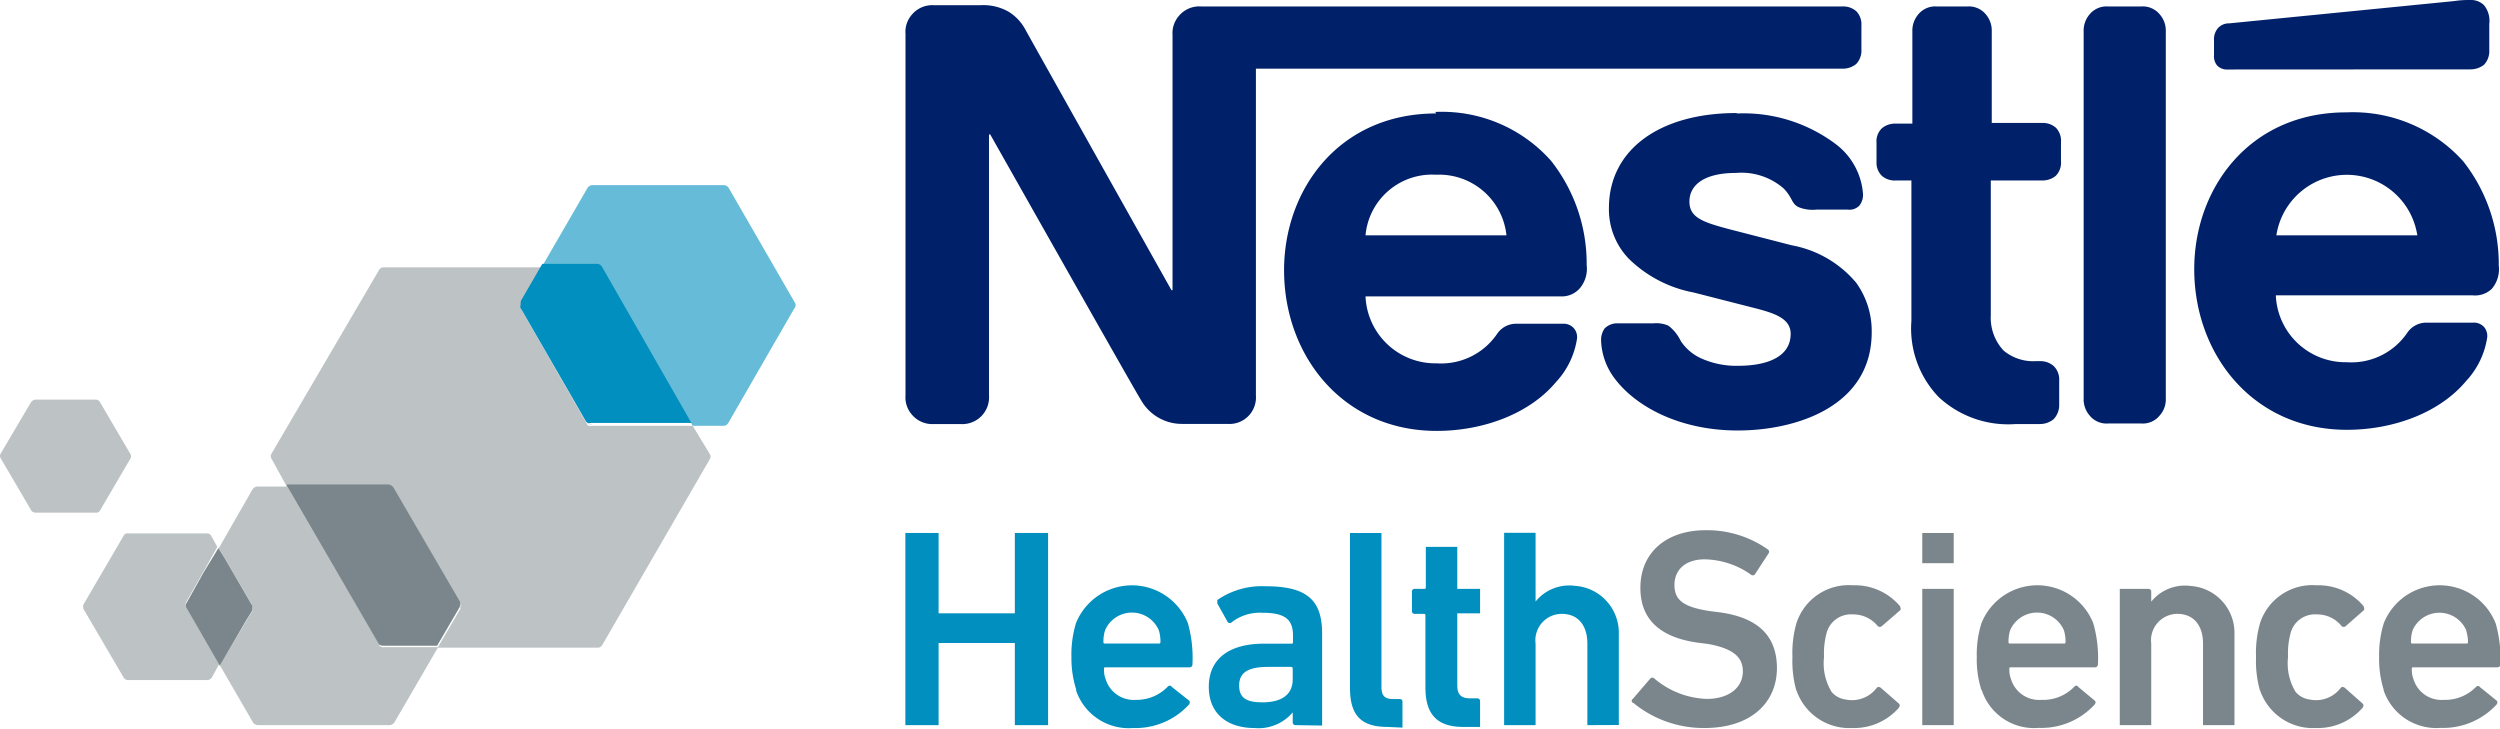 <svg xmlns="http://www.w3.org/2000/svg" xmlns:xlink="http://www.w3.org/1999/xlink" viewBox="0 0 182 53.04"><defs><style>.cls-1{fill:none;}.cls-2{fill:#008fbe;}.cls-3{fill:#7b868c;}.cls-4{opacity:0.5;}.cls-4,.cls-7{isolation:isolate;}.cls-5{clip-path:url(#clip-path);}.cls-6{clip-path:url(#clip-path-3);}.cls-7{opacity:0.6;}.cls-8{clip-path:url(#clip-path-5);}.cls-9{clip-path:url(#clip-path-7);}.cls-10{clip-path:url(#clip-path-9);}.cls-11{clip-path:url(#clip-path-11);}.cls-12{clip-path:url(#clip-path-13);}.cls-13{clip-path:url(#clip-path-15);}.cls-14{clip-path:url(#clip-path-17);}.cls-15{clip-path:url(#clip-path-18);}.cls-16{fill:#002169;}.cls-17{clip-path:url(#clip-path-19);}.cls-18{clip-path:url(#clip-path-20);}.cls-19{clip-path:url(#clip-path-21);}</style><clipPath id="clip-path" transform="translate(-1)"><rect class="cls-1" x="29" y="34.45" width="4" height="7"/></clipPath><clipPath id="clip-path-3" transform="translate(-1)"><rect class="cls-1" x="28" y="43.45" width="7" height="4"/></clipPath><clipPath id="clip-path-5" transform="translate(-1)"><rect class="cls-1" x="38" y="21.45" width="1" height="1"/></clipPath><clipPath id="clip-path-7" transform="translate(-1)"><rect class="cls-1" x="43" y="30.45" width="1" height="1"/></clipPath><clipPath id="clip-path-9" transform="translate(-1)"><rect class="cls-1" x="38" y="18.45" width="14" height="13"/></clipPath><clipPath id="clip-path-11" transform="translate(-1)"><rect class="cls-1" x="17" y="40.45" width="3" height="4"/></clipPath><clipPath id="clip-path-13" transform="translate(-1)"><rect class="cls-1" x="14" y="43.45" width="5" height="5"/></clipPath><clipPath id="clip-path-15" transform="translate(-1)"><rect class="cls-1" x="15" y="39.45" width="2" height="3"/></clipPath><clipPath id="clip-path-17" transform="translate(-1)"><rect class="cls-1" x="16" y="34.45" width="17" height="19"/></clipPath><clipPath id="clip-path-18" transform="translate(-1)"><rect class="cls-1" x="20" y="18.45" width="33" height="29"/></clipPath><clipPath id="clip-path-19" transform="translate(-1)"><rect class="cls-1" x="40" y="13.45" width="19" height="18"/></clipPath><clipPath id="clip-path-20" transform="translate(-1)"><rect class="cls-1" x="7" y="38.45" width="10" height="12"/></clipPath><clipPath id="clip-path-21" transform="translate(-1)"><rect class="cls-1" y="28.45" width="11" height="9"/></clipPath></defs><title>alalalaRecurso 2</title><g id="Capa_2" data-name="Capa 2"><g id="Capa_1-2" data-name="Capa 1"><path class="cls-2" d="M85.36,45.88a2.13,2.13,0,0,0-3.91,0,2.66,2.66,0,0,0-.12.84c0,.09,0,.13.12.13h3.91c.08,0,.12,0,.12-.13a2.66,2.66,0,0,0-.12-.84m-6,4.36A7.56,7.56,0,0,1,79,47.83a7.86,7.86,0,0,1,.33-2.46,4.39,4.39,0,0,1,8.15,0,9.31,9.31,0,0,1,.33,3,.2.2,0,0,1-.21.21H81.5c-.09,0-.13,0-.13.12a2,2,0,0,0,.13.77,2.14,2.14,0,0,0,2.2,1.48A3.13,3.13,0,0,0,86,50c.09-.09.22-.13.3,0L87.56,51c.08.08.08.17,0,.29A5.28,5.28,0,0,1,83.49,53a4.05,4.05,0,0,1-4.16-2.76" transform="translate(-1)"/><path class="cls-2" d="M95.11,49.44v-.76a.12.12,0,0,0-.13-.13H93.33c-1.49,0-2.12.42-2.12,1.36s.59,1.22,1.69,1.22c1.4,0,2.21-.55,2.21-1.69m.21,3.35a.2.2,0,0,1-.21-.21v-.72A3.26,3.26,0,0,1,92.31,53C90.49,53,89,52.07,89,50s1.53-3.14,4-3.14h2c.08,0,.13,0,.13-.12v-.47c0-1.15-.55-1.66-2.21-1.66a3.35,3.35,0,0,0-2.24.68.2.2,0,0,1-.3,0l-.76-1.36c0-.08,0-.21,0-.25a5.72,5.72,0,0,1,3.52-1c3,0,4.11,1,4.11,3.44v6.7Z" transform="translate(-1)"/><path class="cls-2" d="M102,52.92c-2,0-2.72-.94-2.72-2.84V38.8h2.29V50c0,.68.26.89.85.89h.47a.19.19,0,0,1,.21.21v1.87Z" transform="translate(-1)"/><path class="cls-2" d="M107.53,52.92c-2,0-2.76-1-2.76-2.89V44.82c0-.09,0-.13-.12-.13H104a.19.19,0,0,1-.21-.21v-1.4a.19.19,0,0,1,.21-.21h.68c.08,0,.12,0,.12-.13V39.81h2.29v3.06h1.66v1.78h-1.66v5.26c0,.67.3.93.94.93h.51a.2.2,0,0,1,.21.21v1.87Z" transform="translate(-1)"/><path class="cls-2" d="M116.56,52.79V46.85c0-1.27-.63-2.16-1.86-2.16a1.92,1.92,0,0,0-1.91,2.16v5.94H110.5v-14h2.29v5a3.16,3.16,0,0,1,2.88-1.14,3.42,3.42,0,0,1,3.18,3.43v6.7Z" transform="translate(-1)"/><path class="cls-3" d="M119.87,51.18c-.09-.09-.13-.21,0-.3l1.27-1.48a.2.2,0,0,1,.3,0,6.22,6.22,0,0,0,3.81,1.48c1.65,0,2.63-.85,2.63-2,0-1-.64-1.66-2.54-2l-.72-.09c-2.72-.38-4.2-1.65-4.2-4,0-2.54,1.86-4.19,4.75-4.19a7.67,7.67,0,0,1,4.53,1.4.2.2,0,0,1,.05.29l-1,1.53a.21.21,0,0,1-.3,0,6,6,0,0,0-3.35-1.1c-1.4,0-2.2.76-2.2,1.87s.68,1.61,2.59,1.9l.72.09c2.71.38,4.15,1.65,4.15,4.07S128.56,53,125.08,53a8.07,8.07,0,0,1-5.21-1.86" transform="translate(-1)"/><path class="cls-3" d="M131.78,50.29a7.87,7.87,0,0,1-.29-2.46,7.83,7.83,0,0,1,.29-2.46,4,4,0,0,1,4.12-2.76,4.29,4.29,0,0,1,3.43,1.53c0,.08.09.21,0,.29L138,45.58a.22.22,0,0,1-.3,0,2.28,2.28,0,0,0-1.82-.85A1.83,1.83,0,0,0,134,46a5.68,5.68,0,0,0-.21,1.83,4,4,0,0,0,.55,2.54,1.6,1.6,0,0,0,1,.55,2.26,2.26,0,0,0,2.29-.85c.08-.08.17-.08.29,0l1.32,1.15c.08.08.08.17,0,.3A4.32,4.32,0,0,1,135.85,53a4.07,4.07,0,0,1-4.07-2.75" transform="translate(-1)"/><path class="cls-3" d="M140.94,52.79V42.87h2.29v9.92Zm0-11.79V38.8h2.29V41Z" transform="translate(-1)"/><path class="cls-3" d="M151.25,45.88a2.13,2.13,0,0,0-3.91,0,2.66,2.66,0,0,0-.12.84c0,.09,0,.13.12.13h3.91c.08,0,.12,0,.12-.13a2.66,2.66,0,0,0-.12-.84m-6,4.36a7.26,7.26,0,0,1-.34-2.41,7.54,7.54,0,0,1,.34-2.46,4.38,4.38,0,0,1,8.14,0,9.23,9.23,0,0,1,.34,3,.21.21,0,0,1-.22.21h-6.1c-.09,0-.13,0-.13.12a2,2,0,0,0,.13.77,2.14,2.14,0,0,0,2.2,1.48A3.14,3.14,0,0,0,152,50c.08-.09.21-.13.29,0L153.49,51c.09.08.09.17,0,.29a5.26,5.26,0,0,1-4.07,1.7,4,4,0,0,1-4.15-2.76" transform="translate(-1)"/><path class="cls-3" d="M161.38,52.79V46.85c0-1.27-.64-2.16-1.87-2.16a1.92,1.92,0,0,0-1.9,2.16v5.94h-2.29V42.87h2.07a.2.2,0,0,1,.22.21v.72a3.15,3.15,0,0,1,2.88-1.14,3.42,3.42,0,0,1,3.18,3.43v6.7Z" transform="translate(-1)"/><path class="cls-3" d="M165.53,50.29a7.87,7.87,0,0,1-.29-2.46,7.83,7.83,0,0,1,.29-2.46,4,4,0,0,1,4.12-2.76,4.29,4.29,0,0,1,3.43,1.53c0,.08.09.21,0,.29l-1.31,1.15a.22.22,0,0,1-.3,0,2.28,2.28,0,0,0-1.82-.85A1.83,1.83,0,0,0,167.78,46a5.68,5.68,0,0,0-.21,1.83,4,4,0,0,0,.55,2.54,1.6,1.6,0,0,0,1,.55,2.26,2.26,0,0,0,2.29-.85c.08-.08.17-.08.29,0L173,51.22c.08.08.08.17,0,.3A4.32,4.32,0,0,1,169.6,53a4.07,4.07,0,0,1-4.07-2.75" transform="translate(-1)"/><path class="cls-3" d="M180.54,45.88a2.13,2.13,0,0,0-3.9,0,2.66,2.66,0,0,0-.12.84c0,.09,0,.13.12.13h3.9c.09,0,.13,0,.13-.13,0-.33-.08-.59-.13-.84m-6,4.36a7.53,7.53,0,0,1-.34-2.41,7.82,7.82,0,0,1,.34-2.46,4.38,4.38,0,0,1,8.14,0,9,9,0,0,1,.34,3,.2.2,0,0,1-.21.21h-6.1c-.09,0-.13,0-.13.12a2,2,0,0,0,.13.77,2.13,2.13,0,0,0,2.2,1.48,3.13,3.13,0,0,0,2.33-.93c.09-.09.21-.13.3,0L182.75,51c.08.08.08.17,0,.29a5.28,5.28,0,0,1-4.07,1.7,4.05,4.05,0,0,1-4.16-2.76" transform="translate(-1)"/><g class="cls-4"><g class="cls-5"><path class="cls-3" d="M29.68,35.53l3.14,5.39-3.14-5.39-.12-.13Z" transform="translate(-1)"/></g></g><g class="cls-4"><g class="cls-5"><path class="cls-3" d="M29.68,35.53l3.14,5.39-3.14-5.39-.12-.13Z" transform="translate(-1)"/></g></g><g class="cls-4"><g class="cls-6"><path class="cls-3" d="M34.52,44.18s-.05.09-.05.09l-1.65,2.84H28.88a.42.42,0,0,1-.3-.13.42.42,0,0,0,.3.13h3.94l1.65-2.84C34.52,44.22,34.52,44.22,34.52,44.18Z" transform="translate(-1)"/></g></g><g class="cls-4"><g class="cls-6"><path class="cls-3" d="M34.52,44.18s-.05.09-.05.09l-1.65,2.84H28.88a.42.42,0,0,1-.3-.13.42.42,0,0,0,.3.13h3.94l1.65-2.84C34.52,44.22,34.52,44.22,34.52,44.18Z" transform="translate(-1)"/></g></g><g class="cls-7"><g class="cls-8"><path class="cls-2" d="M38.88,22.3v0Z" transform="translate(-1)"/></g></g><g class="cls-4"><g class="cls-8"><path class="cls-3" d="M38.88,22.3v0Z" transform="translate(-1)"/></g></g><g class="cls-7"><g class="cls-9"><path class="cls-2" d="M43.76,30.78s.09.09.13.09S43.8,30.82,43.76,30.78Z" transform="translate(-1)"/></g></g><g class="cls-4"><g class="cls-9"><path class="cls-3" d="M43.76,30.78s.09.09.13.09S43.8,30.82,43.76,30.78Z" transform="translate(-1)"/></g></g><g class="cls-7"><g class="cls-10"><path class="cls-2" d="M44.48,19.29h-4L38.93,22s0,.12,0,.21a.31.31,0,0,1,0-.21l1.57-2.72h4a.38.38,0,0,1,.34.21L51.43,31,44.82,19.5A.34.34,0,0,0,44.48,19.29Z" transform="translate(-1)"/></g></g><g class="cls-4"><g class="cls-10"><path class="cls-3" d="M44.48,19.29h-4L38.93,22s0,.12,0,.21a.31.31,0,0,1,0-.21l1.57-2.72h4a.38.38,0,0,1,.34.21L51.43,31,44.82,19.5A.34.34,0,0,0,44.48,19.29Z" transform="translate(-1)"/></g></g><path class="cls-3" d="M28.62,47l0,0-6.7-11.58,6.7,11.53S28.58,46.94,28.62,47Z" transform="translate(-1)"/><path class="cls-3" d="M34.52,44.18a.37.37,0,0,0-.05-.3A.25.25,0,0,1,34.52,44.18Z" transform="translate(-1)"/><path class="cls-3" d="M34.47,43.89,32.78,41Z" transform="translate(-1)"/><path class="cls-3" d="M29.34,35.36a.32.32,0,0,1,.22.09c0-.09-.13-.09-.22-.09h0Z" transform="translate(-1)"/><path class="cls-3" d="M21.88,35.36l6.7,11.53s0,0,0,0a.41.41,0,0,0,.3.12h3.94l1.66-2.84s0,0,0-.08a.4.4,0,0,0,0-.3l-1.7-2.92-3.14-5.39-.12-.13c-.09,0-.13-.08-.22-.08H21.88Z" transform="translate(-1)"/><path class="cls-2" d="M38.93,22.43s0,0,0-.09,0,.05,0,.09l4.79,8.31,0,0,0,0Z" transform="translate(-1)"/><path class="cls-2" d="M43.89,30.87a.32.32,0,0,0,.21,0h0A.19.19,0,0,1,43.89,30.87Z" transform="translate(-1)"/><g class="cls-4"><g class="cls-11"><path class="cls-3" d="M19.38,44.22a.28.28,0,0,0,0-.17l-2-3.43,2,3.43C19.34,44.1,19.38,44.14,19.38,44.22Z" transform="translate(-1)"/></g></g><g class="cls-4"><g class="cls-11"><path class="cls-3" d="M19.38,44.22a.28.28,0,0,0,0-.17l-2-3.43,2,3.43C19.34,44.1,19.38,44.14,19.38,44.22Z" transform="translate(-1)"/></g></g><g class="cls-4"><g class="cls-12"><path class="cls-3" d="M17,48.42l-2.41-4.15v0L17,48.42l1.91-3.26Z" transform="translate(-1)"/></g></g><g class="cls-4"><g class="cls-12"><path class="cls-3" d="M17,48.42l-2.41-4.15v0L17,48.42l1.91-3.26Z" transform="translate(-1)"/></g></g><g class="cls-4"><g class="cls-13"><path class="cls-3" d="M16.92,39.81l-1.06,1.83Z" transform="translate(-1)"/></g></g><g class="cls-4"><g class="cls-13"><path class="cls-3" d="M16.92,39.81l-1.06,1.83Z" transform="translate(-1)"/></g></g><path class="cls-3" d="M18.87,45.16l.47-.77a.25.25,0,0,0,0-.17.25.25,0,0,1,0,.17Z" transform="translate(-1)"/><path class="cls-3" d="M16.92,39.81l.43.81Z" transform="translate(-1)"/><path class="cls-3" d="M14.59,43.88l1.27-2.24-1.27,2.24a.32.32,0,0,0,0,.39A.31.31,0,0,1,14.59,43.88Z" transform="translate(-1)"/><path class="cls-3" d="M14.59,43.88a.32.32,0,0,0,0,.39v0L17,48.46l1.9-3.26.47-.76a.28.28,0,0,0,0-.17.25.25,0,0,0,0-.17l-2-3.44-.47-.76-1.06,1.74Z" transform="translate(-1)"/><g class="cls-4"><g class="cls-14"><path class="cls-3" d="M28.62,47l0,0-6.7-11.58H19.72a.45.45,0,0,0-.34.21l-2.46,4.29.47.76,2,3.43a.28.28,0,0,1,0,.17.27.27,0,0,1,0,.17l-.47.77L17,48.42l2.41,4.16a.45.45,0,0,0,.34.21h9.63a.47.47,0,0,0,.34-.21l3.18-5.47H29A.44.44,0,0,1,28.62,47Z" transform="translate(-1)"/></g></g><g class="cls-4"><g class="cls-15"><path class="cls-3" d="M51.43,31H44.1a.38.38,0,0,1-.21,0s-.09,0-.13-.09l0,0-4.79-8.35s0,0,0-.09v-.08a.33.33,0,0,1,0-.21l1.57-2.72H28.92a.38.38,0,0,0-.34.22L20.78,33a.36.36,0,0,0,0,.42l1.1,2h7.46a.32.32,0,0,1,.22.09l.12.12L32.82,41l1.7,2.92a.41.41,0,0,1,0,.3.19.19,0,0,1,0,.09l-1.66,2.84H44.52a.38.38,0,0,0,.34-.22l7.8-13.48a.36.36,0,0,0,0-.42Z" transform="translate(-1)"/></g></g><path class="cls-2" d="M38.88,22.3a.14.14,0,0,0,0,.09l4.79,8.31,0,0s.09.09.13.09a.32.32,0,0,0,.21,0h7.33L44.82,19.42a.41.41,0,0,0-.34-.21h-4l-1.57,2.71s0,.13,0,.21Z" transform="translate(-1)"/><polygon class="cls-2" points="65.91 38.8 68.33 38.8 68.33 44.65 73.88 44.65 73.88 38.8 76.3 38.8 76.3 52.79 73.88 52.79 73.88 46.81 68.33 46.81 68.33 52.79 65.91 52.79 65.91 38.8"/><path class="cls-16" d="M166.72,17.13a5.19,5.19,0,0,1,10.26,0Zm5.09-8.95c-7.08,0-11.07,5.56-11.07,11.41,0,6.23,4.29,11.7,11.11,11.7,3.44,0,6.79-1.27,8.69-3.56a5.92,5.92,0,0,0,1.53-3.18,1,1,0,0,0-.21-.72,1,1,0,0,0-.85-.34H177.7a1.67,1.67,0,0,0-1.44.72,4.92,4.92,0,0,1-4.41,2.16,5.08,5.08,0,0,1-5.17-4.87H181a1.76,1.76,0,0,0,1.4-.47,2.2,2.2,0,0,0,.51-1.7,12.09,12.09,0,0,0-2.59-7.59,10.79,10.79,0,0,0-8.48-3.56m9-3.13a1.58,1.58,0,0,0,1-.34,1.45,1.45,0,0,0,.38-1.06V1.74a1.82,1.82,0,0,0-.38-1.36,1.35,1.35,0,0,0-1-.38c-.34,0-.64,0-1.19.08L163.29,1.7a1.07,1.07,0,0,0-.85.38,1.25,1.25,0,0,0-.26.85V4a1.07,1.07,0,0,0,.22.76,1,1,0,0,0,.8.3ZM100.41,17.13a4.86,4.86,0,0,1,5.13-4.41,4.93,4.93,0,0,1,5.13,4.41ZM152.69,29a1.78,1.78,0,0,0,.42,1.23,1.58,1.58,0,0,0,1.36.6h2.41a1.58,1.58,0,0,0,1.36-.6,1.74,1.74,0,0,0,.43-1.23V2.29a1.78,1.78,0,0,0-.43-1.23,1.6,1.6,0,0,0-1.36-.59h-2.41a1.6,1.6,0,0,0-1.36.59,1.82,1.82,0,0,0-.42,1.23ZM140.18,9H139a1.48,1.48,0,0,0-1,.34,1.32,1.32,0,0,0-.39,1.06v1.39A1.32,1.32,0,0,0,138,12.8a1.42,1.42,0,0,0,1,.34h1.15V23.36a7.2,7.2,0,0,0,2,5.56,7.43,7.43,0,0,0,5.6,1.95h1.74a1.58,1.58,0,0,0,1-.34,1.47,1.47,0,0,0,.42-1.06V27.69a1.37,1.37,0,0,0-.42-1.06,1.49,1.49,0,0,0-1-.34h-.26a3.36,3.36,0,0,1-2.37-.77,3.5,3.5,0,0,1-.93-2.58v-9.8h3.73a1.53,1.53,0,0,0,1-.34,1.36,1.36,0,0,0,.38-1.06V10.35a1.36,1.36,0,0,0-.38-1.06,1.44,1.44,0,0,0-1-.34H146V2.29a1.82,1.82,0,0,0-.42-1.23,1.6,1.6,0,0,0-1.36-.59H142a1.6,1.6,0,0,0-1.36.59,1.82,1.82,0,0,0-.42,1.23V9Zm-12.76-.77c-5.6,0-9.29,2.67-9.29,6.91a5.18,5.18,0,0,0,1.44,3.69,9.15,9.15,0,0,0,4.71,2.46l4.66,1.19c1.27.34,2.42.72,2.42,1.82,0,1.74-1.82,2.33-3.82,2.33a6.21,6.21,0,0,1-2.8-.59,3.51,3.51,0,0,1-1.39-1.23,3,3,0,0,0-.89-1.1,2.19,2.19,0,0,0-1.11-.17h-2.54a1.28,1.28,0,0,0-1,.38,1.46,1.46,0,0,0-.25.89,4.84,4.84,0,0,0,1,2.76c1.57,2.08,4.79,3.77,8.95,3.77s9.75-1.69,9.75-7.16a6,6,0,0,0-1.14-3.61,8,8,0,0,0-4.67-2.71l-4.62-1.19c-1.91-.51-2.84-.85-2.84-2s1-2.08,3.39-2.08a4.68,4.68,0,0,1,3.48,1.14c.68.72.55,1.11,1.1,1.36a2.71,2.71,0,0,0,1.27.17h2.29a1,1,0,0,0,.85-.3,1.28,1.28,0,0,0,.25-.93,5,5,0,0,0-1.9-3.48,11.18,11.18,0,0,0-7.25-2.29m-21.92,0c-7.09,0-11.07,5.56-11.07,11.41,0,6.23,4.28,11.7,11.11,11.7,3.43,0,6.78-1.27,8.69-3.56a5.92,5.92,0,0,0,1.53-3.18,1,1,0,0,0-.22-.72,1,1,0,0,0-.84-.34h-3.31a1.66,1.66,0,0,0-1.44.72,4.93,4.93,0,0,1-4.41,2.16,5.09,5.09,0,0,1-5.18-4.87h14.25A1.75,1.75,0,0,0,116,21a2.2,2.2,0,0,0,.51-1.7,12.09,12.09,0,0,0-2.59-7.59,10.62,10.62,0,0,0-8.43-3.56m-18.66-7a1.92,1.92,0,0,0-.47,1.4V21.12h-.08S76.11,3,75.65,2.16A3.4,3.4,0,0,0,74.42.85,3.74,3.74,0,0,0,72.34.38H69a1.94,1.94,0,0,0-1.61.68,1.9,1.9,0,0,0-.47,1.4V28.79a1.9,1.9,0,0,0,.47,1.4,1.94,1.94,0,0,0,1.61.68H70.9A1.95,1.95,0,0,0,73,28.79v-19h.09s10.56,18.7,11,19.38a3.42,3.42,0,0,0,3,1.69h3.27a1.93,1.93,0,0,0,2.07-2.07V5h42.7a1.53,1.53,0,0,0,1-.34,1.41,1.41,0,0,0,.38-1.06V1.87a1.36,1.36,0,0,0-.38-1.06,1.44,1.44,0,0,0-1-.34H88.45a1.93,1.93,0,0,0-1.61.67" transform="translate(-1)"/><g class="cls-7"><g class="cls-17"><path class="cls-2" d="M58.85,22,54.06,13.7a.43.43,0,0,0-.34-.22H44.1a.44.44,0,0,0-.34.22L40.5,19.33h4a.38.38,0,0,1,.34.22L51.43,31h2.25a.41.41,0,0,0,.34-.21l4.79-8.31A.37.37,0,0,0,58.85,22Z" transform="translate(-1)"/></g></g><g class="cls-4"><g class="cls-18"><path class="cls-3" d="M14.55,44.22a.5.5,0,0,1,0-.38l1.27-2.24,1-1.79L16.37,39a.34.34,0,0,0-.3-.17H10.31A.31.31,0,0,0,10,39L7.08,44a.49.49,0,0,0,0,.34l2.93,5a.37.37,0,0,0,.3.17h5.81a.44.44,0,0,0,.29-.17l.55-1-2.41-4.2Z" transform="translate(-1)"/></g></g><g class="cls-4"><g class="cls-19"><path class="cls-3" d="M8.27,37.18l2.21-3.77a.33.33,0,0,0,0-.38L8.27,29.26a.37.37,0,0,0-.34-.17H3.61a.49.49,0,0,0-.34.17L1.06,33a.33.33,0,0,0,0,.38l2.21,3.77a.37.37,0,0,0,.34.17H8A.28.28,0,0,0,8.27,37.18Z" transform="translate(-1)"/></g></g></g></g></svg>